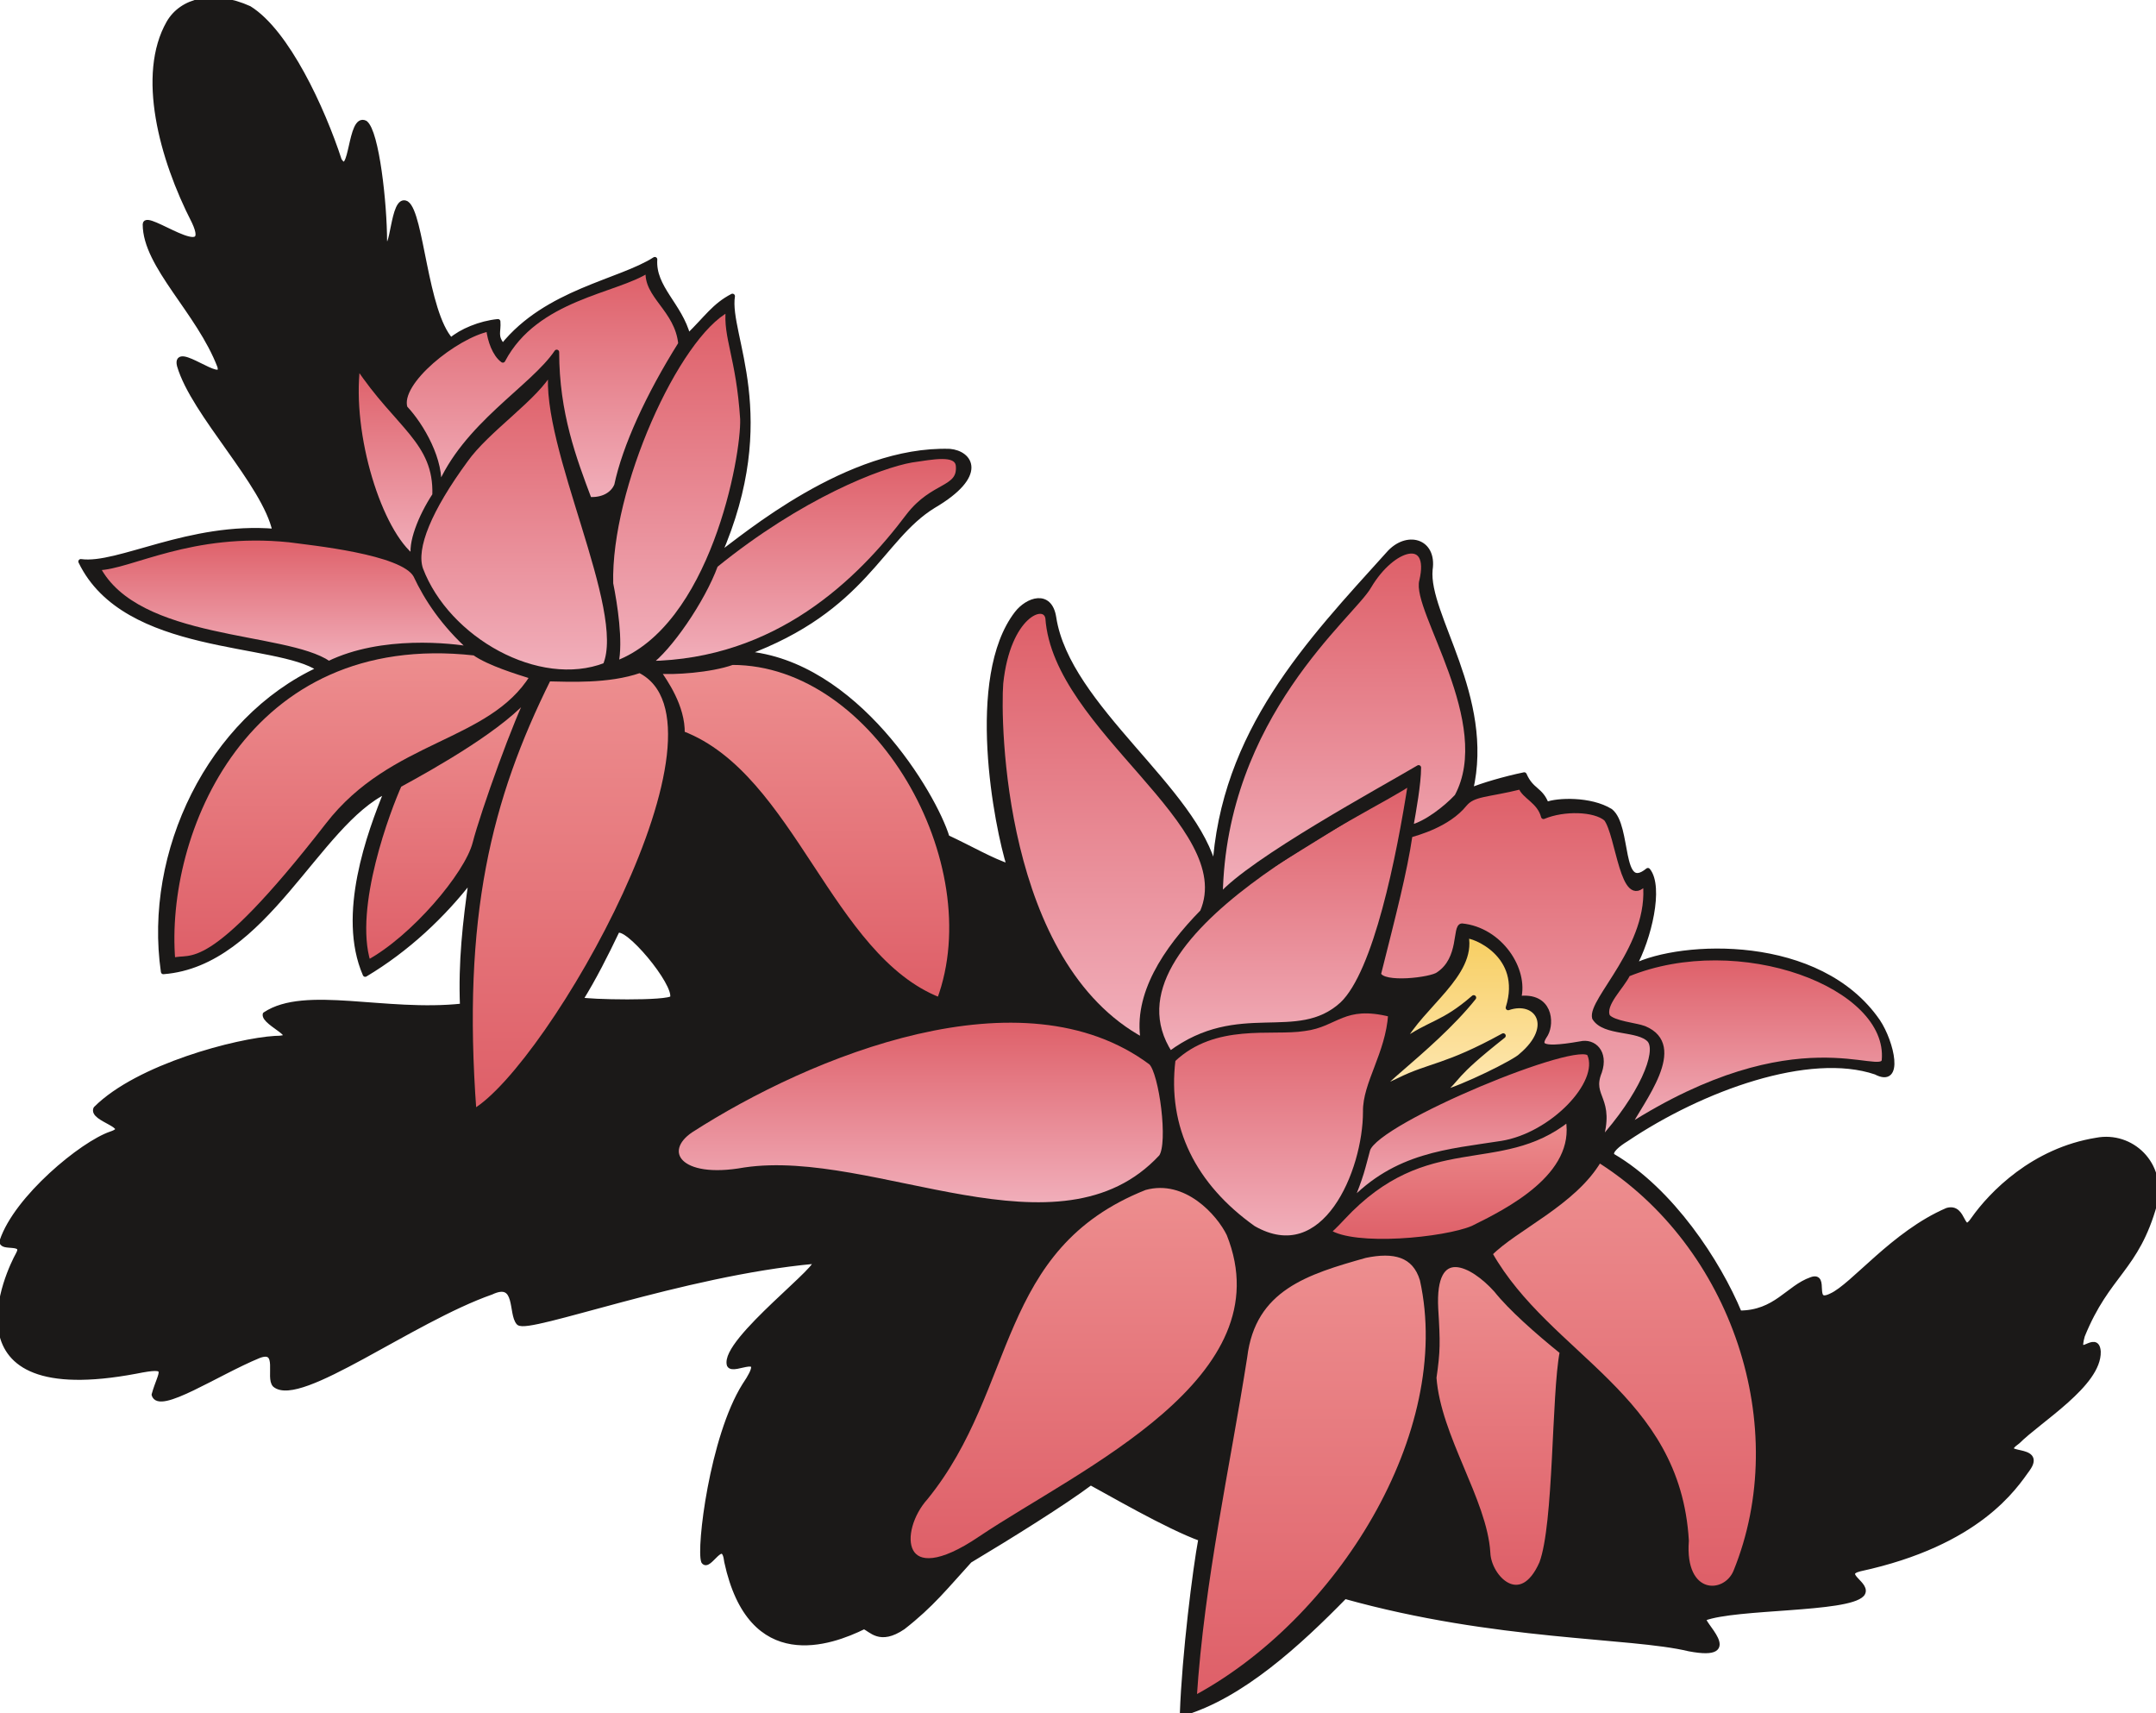 <svg xmlns="http://www.w3.org/2000/svg" xml:space="preserve" width="465.902" height="97.94mm" fill-rule="evenodd" stroke-linejoin="round" stroke-width="28.222" preserveAspectRatio="xMidYMid" version="1.2" viewBox="0 0 12327 9794"><defs class="ClipPathGroup"><clipPath id="a" clipPathUnits="userSpaceOnUse"><path d="M0 0h12327v9794H0z"/></clipPath></defs><g class="SlideGroup"><g class="Slide" clip-path="url(#a)"><g class="Page"><g class="com.sun.star.drawing.ClosedBezierShape"><path fill="none" d="M-1-2h12332v9799H-1z" class="BoundingBox"/><defs><linearGradient id="b" x1="6164" x2="6164" y1="9795" y2="-1" gradientUnits="userSpaceOnUse"><stop offset="0" style="stop-color:#1b1918"/><stop offset="1" style="stop-color:#1b1918"/></linearGradient></defs><path d="m2644 5751-2-94 1-91 9-179 19-179 24-184-63 78-67 76-71 74-74 71-78 67-82 64-84 60-88 56-24-65-17-68-11-70-5-71v-72l5-72 22-144 32-139 40-131 42-118 40-100-74 41-71 55-71 64-70 74-284 336-153 167-81 75-85 68-89 58-94 47-100 33-52 10-54 7-13-129-3-129 8-130 18-129 27-128 37-126 45-122 55-119 63-115 71-108 79-103 87-96 95-88 101-79 108-70 114-59-24-15-28-14-65-24-76-21-86-19-398-81-104-27-103-33-99-39-94-48-87-57-78-67-35-38-32-41-29-44-26-47 42 2 47-3 51-8 55-11 256-71 149-38 160-30 84-11 87-6 88-2 91 5-15-53-22-55-28-57-33-59-79-122-87-126-171-249-67-117-25-56-19-53-2-12v-12l1-4 1-3 2-2 2-2 2-2 3-1 3-1h7l8 1 8 1 10 3 22 9 48 22 48 24 21 9 19 6 8 1h10l3-1 2-1 2-2 2-2 2-2 1-3v-11l-2-10-24-58-28-57-65-111-141-209-65-99-29-48-25-47-21-47-15-47-10-45-4-45v-3l1-3 2-2 2-1 2-1 3-1h7l9 2 10 3 25 9 124 58 31 12 28 9 12 3 12 1h10l9-2 3-1 3-3 3-2 2-4 2-4 1-4 1-11-1-13-4-16-17-41-67-142-58-149-48-152-33-152-10-75-6-74-2-72 4-70 10-67 15-65 22-61 28-57 15-23 18-22 19-19 22-17 24-14 26-13 27-10 30-7 30-5 33-2 33 1 35 3 36 7 36 9 38 13 38 16 40 28 40 35 40 41 38 47 75 105 70 118 64 125 58 128 49 125 41 116 7 9 6 7 6 4 2 2h8l2-1 3-1 4-5 4-6 4-7 3-9 7-21 13-52 13-55 7-26 9-22 5-9 5-9 5-6 6-6 3-1 4-2 3-1h7l4 1 8 3 6 6 6 7 6 10 6 12 11 28 10 34 19 82 16 97 13 105 10 106 6 101 2 90 5 8 4 6 2 1 2 2 1 1h2l2-1h2l1-2 2-1 3-5 3-7 5-17 6-22 10-51 12-55 8-25 8-21 4-10 5-8 6-6 5-5 3-2 3-1 3-1h7l4 1 7 3 8 7 8 9 7 13 7 14 13 36 12 44 49 228 27 127 33 121 19 55 21 50 24 43 13 18 13 17 12-10 12-9 28-18 32-17 34-15 36-13 38-12 39-8 38-5 1 10v10l-1 19-1 16-1 16v8l2 7 1 8 3 9 4 8 5 9 7 10 8 10 49-56 52-50 55-45 58-40 58-36 60-33 121-56 231-91 100-43 45-22 40-23v29l3 29 7 27 9 27 11 25 13 26 31 50 66 105 15 28 13 29 12 31 10 33 128-134 28-27 30-24 32-23 36-21-2 21-1 24 4 50 21 119 30 143 26 168 8 95 4 101-3 108-12 116-20 122-32 130-44 138-58 146 186-140 143-99 168-104 189-99 101-43 103-39 106-31 108-23 108-14 109-2 22 3 20 6 19 8 8 5 8 6 8 6 6 7 6 7 4 8 4 9 3 9 2 9v21l-2 11-4 11-5 12-14 25-20 27-28 28-35 30-44 31-52 33-55 37-50 43-48 46-47 49-195 222-119 118-70 58-78 58-87 57-98 54-109 52-123 50 117 17 112 32 107 45 103 57 96 65 91 74 85 79 79 83 72 86 65 86 108 167 78 147 27 61 18 52 191 94 86 41 40 17 39 14-30-113-33-158-29-190-19-210-2-217 7-106 13-104 21-98 29-92 38-84 23-39 25-35 12-15 14-13 14-12 16-11 15-9 17-6 16-5 16-3h8l7 1 8 1 7 2 7 3 7 3 7 5 6 5 6 6 5 7 5 8 5 9 8 21 5 26 22 95 36 95 47 94 57 93 136 183 152 181 154 178 139 177 60 87 51 87 40 87 26 87 14-145 23-139 33-134 41-128 48-123 56-118 61-114 68-111 148-211 161-201 340-383 20-21 21-17 22-13 22-9 22-6 21-3h10l11 1 9 2 10 3 9 3 9 5 8 5 8 6 7 7 7 7 6 9 5 9 5 10 3 11 3 11 2 12 2 27-3 30-1 25 1 26 8 55 15 61 20 64 110 297 53 168 22 89 16 91 10 94 2 95-7 98-18 99 28-11 32-12 77-24 85-23 85-19 8 16 8 14 8 13 9 10 8 10 9 8 17 16 16 15 8 8 8 9 8 10 7 12 7 13 6 16 13-5 15-4 18-3 20-3 46-3 51 1 53 5 27 4 26 6 26 8 25 9 24 10 22 13 10 9 9 10 8 12 7 14 12 30 10 34 29 144 8 33 8 29 5 12 6 11 6 10 7 8 8 6 8 4 10 2 10-1 12-3 12-6 14-8 15-11 7 9 6 11 5 11 4 13 6 28 4 31 1 33-2 37-10 76-18 80-24 80-29 74-32 66 57-24 68-22 76-17 85-14 91-8 96-4 100 3 102 10 103 16 102 25 99 33 97 43 91 52 85 63 77 73 68 86 15 23 13 27 13 27 12 29 9 29 8 29 6 28 4 26v35l-2 10-2 10-3 8-4 7-5 6-6 4-7 4-7 1-9 1-10-1-11-3-12-5-14-6-74-20-79-13-83-5-87 2-89 9-93 15-94 20-95 26-192 66-189 82-183 96-170 106-15 9-17 12-16 13-15 13-6 7-5 6-4 7-2 3-1 3-1 4v3l-1 2 1 3 1 3 1 3 2 2 2 3 62 39 61 44 58 47 57 52 107 111 98 120 88 124 77 125 64 121 52 114 38-2 34-5 32-7 30-10 27-11 26-14 47-30 86-63 22-15 22-13 23-12 24-9 8-3 8-1 6-1 5 1 5 2 3 2 3 4 3 4 1 5 2 5 2 12 1 25 1 13 2 12 1 6 2 4 3 5 3 3 4 3 4 2 6 1h6l7-1 9-3 20-8 25-14 27-18 61-50 150-134 87-75 97-73 104-68 54-30 57-26 9-2 9-1h8l7 1 7 2 6 2 5 4 6 4 4 5 5 5 8 11 13 23 6 11 5 9 3 3 3 3 4 2 1 1 2 1h6l2-1 4-2 4-3 5-5 6-6 12-16 45-59 57-65 71-68 82-67 46-32 49-31 51-29 55-27 58-23 60-21 64-17 66-13 37-5h36l36 5 34 8 33 13 30 17 29 20 26 23 23 27 19 30 16 32 12 34 8 37 3 39-2 41-7 42-20 66-22 60-22 53-24 47-51 84-53 75-55 74-56 80-56 96-55 120-6 25-3 19v7l1 5 1 5 1 1 1 2 1 1 1 1h2l1 1h7l5-1 4-2 10-4 21-8 5-2 6-1h9l5 1 4 2 4 3 3 5 3 5 2 7 2 9 1 10v17l-3 18-4 17-6 18-17 35-22 36-28 35-31 35-71 69-154 127-69 56-55 50-21 16-7 7-5 6-3 6-1 2-1 2v4l1 2 1 2 2 1 1 2 4 2 6 3 6 2 30 7 17 4 15 5 7 3 7 4 6 4 5 5 3 5 3 6 1 7-1 8-2 9-4 10-6 11-8 13-34 47-51 64-71 75-45 40-51 42-58 42-66 42-74 41-83 41-92 38-101 36-112 33-122 30-18 6-7 3-6 3-4 4-3 3-2 4-1 4v4l2 4 1 5 3 4 7 9 8 9 18 20 9 10 7 11 3 5 2 5 1 5 1 6v5l-2 5-2 5-4 6-9 8-13 7-15 7-18 7-44 11-51 10-124 15-140 11-282 23-118 16-48 10-40 12-1 1-1 1-1 2v1l1 2v3l2 5 8 13 10 15 25 36 12 19 11 19 3 9 3 9 2 8v8l-1 7-1 4-2 3-2 3-3 3-6 5-9 4-11 3-14 2h-16l-41-2-54-8-145-27-182-20-459-43-268-30-289-43-306-58-320-79-208 203-112 100-116 95-120 87-122 76-62 33-63 29-63 25-63 21 17-273 28-287 32-256 29-183-78-32-88-40-186-95-278-153-142 99-176 116-374 230-181 199-44 45-47 45-51 45-58 47-24 15-22 11-21 9-18 5-18 2-15 1-15-2-13-3-12-4-12-6-20-12-17-11-8-5-8-3-83 37-48 18-53 15-55 13-57 8-58 1-59-5-57-14-29-11-28-13-27-16-27-19-25-22-25-25-47-61-42-76-36-92-29-109-4-25-3-10-2-8-4-6-3-5-4-3-2-1-2-1-2-1h-6l-5 1-4 3-5 3-5 3-10 9-20 20-10 9-10 8-4 4-5 2-4 2-4 1h-6l-1-1-2-1-2-1-3-4-2-9-2-12-1-32 4-94 14-126 24-147 34-157 44-157 55-147 31-66 33-59 24-37 16-28 9-22 2-9 1-7-1-6v-2l-1-2-1-2-2-2-2-1-2-2-4-1-6-1h-13l-14 2-16 4-33 7-15 2h-12l-6-1-4-2-2-2-2-1-2-2-1-2-1-7-1-7 1-16 5-17 8-18 25-41 33-45 88-97 102-100 180-172 29-30 18-23 4-8 1-4v-4l-1-1-1-1-3-1h-4l-286 37-287 54-532 129-401 107-70 16-54 10-21 2-16 1-12-2-5-1-3-2-4-5-4-6-3-7-3-7-5-17-4-18-6-38-4-19-4-18-6-16-4-8-4-7-4-6-6-6-5-4-7-4-7-3-8-2-9-1-10 1-11 2-12 3-27 11-178 73-188 93-370 203-168 87-75 35-69 28-61 19-28 6-25 3h-22l-21-2-17-6-15-9-3-4-3-5-3-6-1-6-3-14-1-15v-67l-1-15-3-14-2-6-3-6-3-5-4-4-4-4-6-2-6-2-7-1-8 1-9 1-22 7-94 42-97 48-188 95-82 37-35 13-31 9-14 2-13 1h-11l-10-1-8-4-4-2-3-2-3-3-2-4-4-8 15-47 14-38 5-15 4-14 1-6 1-5v-9l-2-4-2-3-3-3-3-2-5-2-6-1-14-1-20 1-24 3-65 12-190 27-158 7-128-11-54-12-48-15-42-19-35-22-31-24-25-27-21-29-17-31-12-33-8-33-6-35-2-35 4-70 11-69 18-65 20-59 20-50 31-63 4-8 3-6 1-6 1-5v-5l-1-4-2-3-2-3-3-3-4-2-4-1-4-2-10-2-11-1-23-2-11-1-9-2-4-1-4-2-3-2-3-2-2-3-1-3v-8l19-47 25-48 30-48 35-49 81-95 91-91 94-81 93-69 84-52 38-19 33-13 20-8 7-4 5-4 4-4 1-2 1-2v-6l-1-2-2-4-4-4-4-5-5-4-13-8-14-9-33-17-15-10-14-9-11-10-5-5-3-5-2-6-1-5v-6l2-5 49-45 56-42 61-39 66-37 142-67 148-57 147-46 138-35 121-23 96-11 27-1 19-3 7-2 4-2 2-2 1-1 1-2 1-1v-5l-1-2-3-4-3-5-10-9-12-10-60-45-12-11-10-11-3-6-3-5-1-5v-5l22-14 24-11 50-19 55-13 60-8 63-4 67-1 143 7 314 21 164 3 166-9Zm884-429 3-2 3-1 3-1h3l8 1 9 3 11 4 11 7 24 18 27 23 28 27 58 65 54 70 23 35 21 33 16 31 11 28 4 12 1 12 1 9-2 9-1 1-2 2-6 2-8 3-11 2-26 4-33 3-80 4-91 1-174-4-62-4-20-2-7-1-5-1 56-95 54-98 99-200Z" style="fill:url(#b)"/><path fill="none" stroke="#1B1918" d="M2644 5751c-10-252 15-475 51-727-163 211-369 404-607 546-148-340 25-808 124-1050-399 186-696 990-1278 1035-99-681 265-1441 892-1730-241-168-1110-89-1364-615 213 30 620-214 1110-173-58-272-465-670-546-947-33-132 261 124 231 5-119-313-427-574-427-813 0-71 399 239 280-15C922 901 797 426 965 131c74-129 254-176 460-83 216 134 419 574 515 868 74 117 59-259 148-213 66 51 111 460 111 678 49 102 43-264 125-218 86 58 106 619 254 782 58-51 167-97 269-107 5 59-20 84 28 140 251-312 668-366 869-495-11 162 144 261 190 439 107-104 150-175 254-229-35 224 269 684-79 1481 145-104 740-612 1321-594 117 10 208 135-94 312-305 188-388 590-1079 844 635 50 1084 807 1158 1051 137 64 254 133 356 166-72-227-239-1080 43-1446 61-79 188-124 211 23 78 513 816 983 920 1444 46-791 539-1304 993-1807 104-120 264-77 239 89-25 259 356 729 231 1262 66-28 196-66 307-89 41 94 94 81 127 170 59-25 252-33 366 38 109 87 46 476 214 339 76 94 7 389-82 549 272-135 1062-173 1397 315 79 119 137 368-12 289-381-129-994 92-1428 384-38 23-104 71-76 96 335 196 604 607 724 897 208 0 279-145 411-191 94-35-7 153 115 92 124-56 355-356 662-488 102-30 79 158 150 51 102-145 343-394 704-452 198-38 386 135 333 363-104 376-270 399-414 755-44 157 83-26 91 91 5 185-338 391-460 513-139 99 155 20 56 158-73 101-279 424-960 571-117 30 59 89 13 145-84 91-719 68-902 137-33 18 236 236-86 175-336-81-1103-58-1969-300-261 267-592 572-929 669 12-336 73-823 106-999-190-68-538-271-630-320-156 117-463 308-692 445-137 150-218 254-381 381-134 91-182 12-223-3-191 94-648 262-785-371-18-155-101 46-132-2-28-74 48-709 234-1006 147-216-64-69-87-117-43-137 574-594 483-592-752 69-1633 402-1687 351-48-51 0-249-157-175-457 160-1095 647-1237 530-41-40 35-215-92-167-241 99-571 322-599 223 38-137 102-175-104-134-1104 208-724-577-673-668 46-82-102-28-92-77 82-246 458-556 623-612 129-43-115-83-87-144 242-242 808-389 1024-402 170 0-64-84-56-137 229-152 686 0 1128-48Zm0 0Z"/><path fill="none" stroke="#1B1918" d="M3528 5322c51-46 343 302 317 383-23 33-490 23-526 10 77-124 145-259 209-393Z"/></g><g class="com.sun.star.drawing.ClosedBezierShape"><path fill="none" d="M2311 1543h1583v1315H2311z" class="BoundingBox"/><defs><linearGradient id="c" x1="3102" x2="3102" y1="2856" y2="1544" gradientUnits="userSpaceOnUse"><stop offset="0" style="stop-color:#f1afbb"/><stop offset="1" style="stop-color:#de5f68"/></linearGradient></defs><path d="m2507 2797 3-31-1-31-3-32-6-32-8-33-11-32-26-64-31-62-35-56-36-50-37-42-3-14-1-15 1-15 3-16 5-16 6-17 18-34 24-35 29-35 33-35 37-34 40-33 41-31 43-29 43-26 42-23 42-19 39-14 36-10 4 25 6 25 7 26 9 25 11 23 7 11 6 10 7 10 8 9 8 7 8 7 39-64 44-57 49-50 53-45 56-39 58-35 60-30 61-27 232-87 100-39 43-20 36-22-1 14v13l4 25 7 24 10 24 12 23 15 23 33 45 34 49 17 25 16 27 13 29 12 31 9 33 5 36-67 111-62 109-56 108-50 105-44 102-36 97-29 92-22 85-4 10-6 10-6 9-8 8-7 8-9 7-9 6-10 5-11 5-11 4-11 4-12 2-13 2-13 1-13 1-14-1-65-180-32-96-28-101-25-106-19-113-12-119-5-127-28 39-34 39-80 80-191 174-100 97-93 107-44 57-39 61-36 63-31 67Z" style="fill:url(#c)"/><path fill="none" stroke="#1B1918" d="M2507 2797c22-160-97-366-191-465-47-146 292-413 478-451 7 64 35 145 81 178 190-361 651-394 831-515-17 147 166 223 186 421-186 296-320 590-366 809-23 56-84 86-157 81-87-231-186-493-186-842-138 205-527 418-676 784Z"/></g><g class="com.sun.star.drawing.ClosedBezierShape"><path fill="none" d="M3491 1767h758v2028h-758z" class="BoundingBox"/><defs><linearGradient id="d" x1="3869" x2="3869" y1="3792" y2="1767" gradientUnits="userSpaceOnUse"><stop offset="0" style="stop-color:#f1afbb"/><stop offset="1" style="stop-color:#de5f68"/></linearGradient></defs><path d="m3522 3793 5-24 3-27 3-57-2-61-5-64-15-122-19-102 2-106 11-112 19-116 26-120 71-241 91-236 106-217 57-98 58-89 59-78 58-66 58-52 28-21 28-16-2 30v28l2 29 3 29 10 60 13 65 31 162 15 102 10 122-1 49-5 64-26 166-48 203-71 220-46 111-52 108-60 104-67 98-74 88-83 77-91 63-49 25-51 22Z" style="fill:url(#d)"/><path fill="none" stroke="#1B1918" d="M3522 3793c28-125-7-343-30-457-14-546 377-1414 672-1568-17 160 59 274 82 627 7 213-170 1192-724 1398Z"/></g><g class="com.sun.star.drawing.ClosedBezierShape"><path fill="none" d="M2036 2092h452v1099h-452z" class="BoundingBox"/><defs><linearGradient id="e" x1="2261" x2="2261" y1="3189" y2="2093" gradientUnits="userSpaceOnUse"><stop offset="0" style="stop-color:#f1afbb"/><stop offset="1" style="stop-color:#de5f68"/></linearGradient></defs><path d="m2045 2093 85 118 81 99 143 165 30 39 27 38 23 40 19 42 16 43 10 47 6 51 1 55-29 48-27 49-24 50-19 49-14 47-6 23-3 21-2 20-1 19 2 17 3 16-36-32-36-41-34-49-34-56-31-62-29-67-52-148-40-160-27-164-7-82-3-81 2-78 6-76Z" style="fill:url(#e)"/><path fill="none" stroke="#1B1918" d="M2045 2093c227 343 451 430 441 737-81 123-143 280-120 359-196-147-369-702-321-1096Z"/></g><g class="com.sun.star.drawing.ClosedBezierShape"><path fill="none" d="M2394 2115h1092v1728H2394z" class="BoundingBox"/><defs><linearGradient id="f" x1="2939" x2="2939" y1="3840" y2="2115" gradientUnits="userSpaceOnUse"><stop offset="0" style="stop-color:#f1afbb"/><stop offset="1" style="stop-color:#de5f68"/></linearGradient></defs><path d="m3461 3803-73 22-76 13-77 3-79-5-79-14-78-22-77-29-75-37-73-42-69-49-65-54-60-59-54-63-48-68-40-71-33-74-6-24-4-26v-29l3-30 6-33 9-35 12-37 15-38 39-83 49-90 61-96 72-102 25-33 28-33 64-67 144-132 71-66 64-63 29-31 25-31 22-30 17-29-3 88 8 98 17 106 25 112 141 485 71 241 53 221 16 100 6 91-1 41-4 38-7 35-11 31Z" style="fill:url(#f)"/><path fill="none" stroke="#1B1918" d="M3461 3803c-382 147-904-147-1056-549-42-122 51-343 256-623 123-175 410-361 489-515-48 439 446 1370 311 1687Z"/></g><g class="com.sun.star.drawing.ClosedBezierShape"><path fill="none" d="M3707 2609h1775v1186H3707z" class="BoundingBox"/><defs><linearGradient id="g" x1="4594" x2="4594" y1="3792" y2="2609" gradientUnits="userSpaceOnUse"><stop offset="0" style="stop-color:#f1afbb"/><stop offset="1" style="stop-color:#de5f68"/></linearGradient></defs><path d="m5212 2630 91-13 44-5 40-2 18 1 17 2 15 3 7 2 6 3 6 3 5 4 5 4 4 5 3 5 3 6 2 6 1 7 1 24-2 11-2 10-3 9-3 9-5 8-5 7-6 7-7 6-15 13-17 11-20 12-45 25-49 32-26 20-27 24-27 28-27 32-114 142-132 145-153 141-84 66-89 64-94 59-100 54-105 48-112 41-116 34-123 26-129 17-135 7 23-17 24-22 51-54 55-67 54-75 53-81 48-84 42-83 33-79 182-138 175-119 166-99 155-82 139-64 123-48 102-32 79-19Z" style="fill:url(#g)"/><path fill="none" stroke="#1B1918" d="M5212 2630c120-17 257-47 267 31 13 140-142 102-285 288-279 371-750 834-1486 844 116-81 309-359 383-562 490-397 943-570 1121-601Z"/></g><g class="com.sun.star.drawing.ClosedBezierShape"><path fill="none" d="M558 3075h2138v720H558z" class="BoundingBox"/><defs><linearGradient id="h" x1="1626" x2="1626" y1="3792" y2="3075" gradientUnits="userSpaceOnUse"><stop offset="0" style="stop-color:#f1afbb"/><stop offset="1" style="stop-color:#de5f68"/></linearGradient></defs><path d="m2377 3289 25 51 29 51 32 52 36 53 41 53 46 54 51 54 57 54-55-8-77-9-95-5h-108l-117 8-122 18-62 14-60 17-60 21-58 26-25-15-28-15-66-25-76-22-85-20-389-79-200-53-96-34-89-40-83-48-73-56-32-31-30-34-26-36-23-39 37-3 40-7 93-24 236-69 144-33 163-24 181-10 98 2 103 8 154 20 109 16 117 21 114 27 53 15 49 18 43 19 37 20 15 11 13 12 11 12 8 12Z" style="fill:url(#h)"/><path fill="none" stroke="#1B1918" d="M2377 3289c63 134 157 278 317 422-112-20-510-66-814 82-249-171-1095-115-1321-547 185-3 533-218 1095-160 122 17 649 68 723 203Z"/></g><g class="com.sun.star.drawing.ClosedBezierShape"><path fill="none" d="M6976 3149h1418v1975H6976z" class="BoundingBox"/><defs><linearGradient id="i" x1="7684" x2="7684" y1="5122" y2="3150" gradientUnits="userSpaceOnUse"><stop offset="0" style="stop-color:#f1afbb"/><stop offset="1" style="stop-color:#de5f68"/></linearGradient></defs><path d="m8129 3320-3 17v19l3 22 5 25 16 56 23 64 124 318 57 180 20 93 13 92 4 91-7 89-8 43-12 42-15 42-19 40-26 26-30 27-32 27-35 25-35 24-36 20-36 17-17 6-17 5 29-173 11-91 4-41 1-37-578 336-173 108-159 106-132 98-52 45-40 41 11-189 27-177 39-167 50-157 60-146 66-135 71-126 74-115 148-200 136-159 107-120 38-46 24-35 26-41 28-36 29-33 30-27 29-23 29-18 27-13 13-4 13-3 12-2h12l10 2 10 3 9 4 8 6 8 8 6 9 5 11 3 13 3 15 1 16-2 38-8 45Z" style="fill:url(#i)"/><path fill="none" stroke="#1B1918" d="M8129 3320c-46 165 427 813 201 1233-64 68-175 155-264 177 17-96 45-251 45-342-209 124-954 528-1134 734 17-1033 760-1607 851-1772 135-227 362-291 301-30Z"/></g><g class="com.sun.star.drawing.ClosedBezierShape"><path fill="none" d="M5718 3494h1188v2455H5718z" class="BoundingBox"/><defs><linearGradient id="j" x1="6311" x2="6311" y1="5947" y2="3495" gradientUnits="userSpaceOnUse"><stop offset="0" style="stop-color:#f1afbb"/><stop offset="1" style="stop-color:#de5f68"/></linearGradient></defs><path d="m5991 3533 7 59 13 59 40 116 57 114 70 112 169 219 183 212 171 206 73 100 59 99 44 98 14 49 9 48 4 47-3 48-9 47-17 47-77 84-72 86-63 90-54 92-22 46-19 47-15 48-12 48-8 48-3 48 1 49 5 48-143-93-126-111-109-128-95-141-80-150-66-158-55-161-44-161-60-312-30-277-9-217 3-132 10-70 13-62 16-56 18-49 20-42 22-37 22-30 23-24 22-18 11-7 11-6 10-5 10-3 9-1 9-1 8 1 8 2 7 3 6 4 5 5 4 7 3 7 2 9Z" style="fill:url(#j)"/><path fill="none" stroke="#1B1918" d="M5991 3533c44 635 1097 1181 884 1680-214 218-382 475-339 734-814-437-831-1825-814-2041 41-391 252-471 269-373Z"/></g><g class="com.sun.star.drawing.ClosedBezierShape"><path fill="none" d="M982 3720h2064v1772H982z" class="BoundingBox"/><defs><linearGradient id="k" x1="2013" x2="2013" y1="5489" y2="3720" gradientUnits="userSpaceOnUse"><stop offset="0" style="stop-color:#de5f68"/><stop offset="1" style="stop-color:#ed8e8f"/></linearGradient></defs><path d="m2713 3733 16 11 18 11 40 20 43 19 46 18 90 32 78 24-49 69-56 60-61 53-67 48-71 43-75 41-158 77-164 82-165 97-80 57-78 65-75 73-71 84-231 286-183 204-141 135-57 46-50 35-43 24-36 17-32 10-27 5-46 4-20 3-10 2-10 2-5-140 8-148 21-154 35-156 50-158 64-154 79-150 95-143 111-132 128-120 145-104 162-86 180-65 198-43 217-16 237 12Z" style="fill:url(#k)"/><path fill="none" stroke="#1B1918" d="M2713 3733c82 58 242 107 331 135-242 389-801 371-1170 849-688 885-782 738-886 773-60-720 411-1903 1725-1757Z"/></g><g class="com.sun.star.drawing.ClosedBezierShape"><path fill="none" d="M3761 3786h1682v1932H3761z" class="BoundingBox"/><defs><linearGradient id="l" x1="4601" x2="4601" y1="5715" y2="3786" gradientUnits="userSpaceOnUse"><stop offset="0" style="stop-color:#de5f68"/><stop offset="1" style="stop-color:#ed8e8f"/></linearGradient></defs><path d="m4187 3787 77 3 75 10 148 38 140 60 134 80 125 99 115 114 104 128 92 139 79 148 65 156 50 160 33 162 16 163-3 161-22 157-44 151-113-55-105-71-97-85-91-97-86-105-83-113-159-237-159-237-83-112-86-106-92-96-97-84-105-71-114-54-1-29-2-28-5-28-7-28-8-26-9-26-21-49-24-44-23-39-39-59 38 2h47l54-2 59-5 60-7 60-10 56-13 51-15Z" style="fill:url(#l)"/><path fill="none" stroke="#1B1918" d="M4187 3787c825 0 1474 1146 1184 1929-628-246-839-1281-1470-1523 3-155-99-297-139-356 86 8 299-5 425-50Z"/></g><g class="com.sun.star.drawing.ClosedBezierShape"><path fill="none" d="M2688 3832h1148v2524H2688z" class="BoundingBox"/><defs><linearGradient id="m" x1="3261" x2="3261" y1="6353" y2="3832" gradientUnits="userSpaceOnUse"><stop offset="0" style="stop-color:#de5f68"/><stop offset="1" style="stop-color:#ed8e8f"/></linearGradient></defs><path d="m2710 6354-20-399 4-362 25-332 45-305 66-286 84-271 103-261 119-257 105 2 132-2 71-5 73-9 71-14 36-9 34-11 52 33 42 43 33 50 24 59 16 66 8 73v78l-7 84-32 182-55 196-74 205-90 210-214 412-234 371-116 157-110 133-102 102-46 38-43 29Z" style="fill:url(#m)"/><path fill="none" stroke="#1B1918" d="M2710 6354c-83-1116 86-1789 426-2473 115 2 342 15 522-48 605 304-511 2265-948 2521Z"/></g><g class="com.sun.star.drawing.ClosedBezierShape"><path fill="none" d="M2079 3961h957v1543h-957z" class="BoundingBox"/><defs><linearGradient id="n" x1="2557" x2="2557" y1="5502" y2="3962" gradientUnits="userSpaceOnUse"><stop offset="0" style="stop-color:#de5f68"/><stop offset="1" style="stop-color:#ed8e8f"/></linearGradient></defs><path d="m3034 3962-33 68-42 98-95 248-90 255-34 108-24 82-11 35-18 40-22 42-27 45-67 95-81 98-90 96-97 90-99 78-50 33-49 29-15-62-8-67-2-71 3-74 19-151 33-151 39-142 42-126 38-102 29-69 177-99 215-131 107-73 100-74 86-75 36-37 30-36Z" style="fill:url(#n)"/><path fill="none" stroke="#1B1918" d="M3034 3962c-76 134-273 683-318 859-46 178-353 541-611 681-98-318 117-880 178-1015 191-104 604-335 751-525Z"/></g><g class="com.sun.star.drawing.ClosedBezierShape"><path fill="none" d="M6613 4472h1454v1553H6613z" class="BoundingBox"/><defs><linearGradient id="o" x1="7339" x2="7339" y1="6023" y2="4473" gradientUnits="userSpaceOnUse"><stop offset="0" style="stop-color:#f1afbb"/><stop offset="1" style="stop-color:#de5f68"/></linearGradient></defs><path d="m6690 6023-36-64-24-65-13-64-3-65 7-64 15-64 24-63 32-63 83-123 107-119 124-115 136-110 923-571-62 352-40 188-46 185-52 174-58 154-31 67-32 58-34 50-36 40-49 39-51 29-53 20-54 14-56 9-58 4-120 4-126 6-65 8-68 14-68 20-71 28-71 38-74 49Z" style="fill:url(#o)"/><path fill="none" stroke="#1B1918" d="M6690 6023c-444-686 1192-1408 1375-1550-66 426-198 1085-391 1268-259 236-588-13-984 282Z"/></g><g class="com.sun.star.drawing.ClosedBezierShape"><path fill="none" d="M7881 4497h1568v2033H7881z" class="BoundingBox"/><defs><linearGradient id="p" x1="8664" x2="8664" y1="6528" y2="4498" gradientUnits="userSpaceOnUse"><stop offset="0" style="stop-color:#f1afbb"/><stop offset="1" style="stop-color:#de5f68"/></linearGradient></defs><path d="m9183 4680 7 10 6 11 12 27 22 70 43 158 12 35 13 32 14 25 7 11 8 8 8 7 9 4 5 1h14l10-4 11-7 11-9 12-13 3 67-5 66-12 64-18 62-23 60-27 58-58 107-111 176-19 35-14 31-4 13-3 13-1 11 2 10 6 8 6 8 7 7 8 6 17 11 20 9 21 7 22 6 48 9 47 9 45 10 20 7 18 8 17 10 7 6 6 6 5 7 4 8 3 9 2 10 1 11v12l-2 26-6 29-10 33-12 35-17 38-43 82-57 89-70 95-83 98 12-45 8-39 4-34v-31l-2-26-4-24-6-21-6-19-13-36-6-18-3-18-2-19 2-21 5-24 9-26 6-20 3-20 2-18-1-17-3-15-5-15-6-12-8-12-9-10-10-8-11-6-13-5-12-4-14-1-14 1-14 2-84 13-60 5h-23l-18-1-14-3-5-2-5-2-4-3-2-2-3-3-1-4-1-3v-4l1-4 1-4 3-9 5-10 12-20 6-13 5-15 3-16 2-18v-18l-2-18-4-19-6-17-9-17-6-7-6-8-7-7-7-6-9-6-9-5-10-4-11-4-25-6-28-1-32 2 6-32 1-33-2-33-7-34-10-33-14-33-18-33-20-30-24-30-26-27-30-24-31-22-34-19-37-15-38-11-40-6h-2l-2 1h-2l-1 1-3 3-3 4-2 4-2 6-3 12-13 75-5 22-6 22-9 23-10 23-13 22-16 21-20 20-23 18-4 3-6 3-15 6-19 5-22 5-53 9-58 5-57 1-27-2-24-4-21-5-9-3-8-4-6-5-6-4-4-6-3-6 111-446 40-183 29-165 51-16 39-14 44-18 47-24 47-29 23-17 22-18 20-20 19-21 10-11 10-9 12-8 12-6 14-6 15-5 34-9 214-45 4 10 6 9 7 9 8 9 18 17 20 18 21 20 9 10 10 12 8 12 8 13 6 15 5 16 23-9 23-7 25-6 25-5 51-6h51l25 1 24 3 22 4 22 5 19 6 18 7 16 9 14 10Z" style="fill:url(#p)"/><path fill="none" stroke="#1B1918" d="M9183 4680c71 92 94 521 224 366 40 361-318 672-290 773 56 92 251 56 315 127 56 69-46 318-285 582 79-254-63-251-2-401 38-112-33-178-109-160-257 45-234 0-198-56 35-64 27-226-155-203 43-166-106-393-324-415-43 2 0 187-135 277-38 31-320 66-342-2 86-342 149-583 180-794 38-12 216-58 312-177 51-61 127-51 321-99 18 55 107 81 130 170 117-49 292-44 358 12Z"/></g><g class="com.sun.star.drawing.ClosedBezierShape"><path fill="none" d="M7908 5350h900v904h-900z" class="BoundingBox"/><defs><linearGradient id="q" x1="8357" x2="8357" y1="6251" y2="5350" gradientUnits="userSpaceOnUse"><stop offset="0" style="stop-color:#fee8b5"/><stop offset="1" style="stop-color:#f7ce61"/></linearGradient></defs><path d="M8383 5351h10l14 3 19 6 22 9 25 12 26 16 27 19 26 22 24 27 22 30 19 34 14 38 9 42 2 47-5 50-14 55 30-8 28-3h14l13 1 12 3 12 3 11 4 10 5 10 6 9 7 7 7 7 9 6 9 5 10 4 10 3 12 1 11 1 13-1 12-2 14-4 13-5 15-15 29-20 30-28 32-35 31-3 4-5 4-15 10-43 26-126 64-145 65-67 26-56 17 37-32 26-27 46-52 33-35 49-45 168-140-112 60-94 44-80 33-68 25-120 42-59 22-64 29-45 22-28 11-9 2h-6v-1h-1v-3l1-2 5-6 7-8 22-22 70-61 202-181 110-109 100-115-62 51-54 38-48 30-46 24-91 46-51 29-58 38 23-39 27-38 61-76 131-148 58-74 24-37 20-38 15-38 10-39 2-20 1-20-2-20-3-21Z" style="fill:url(#q)"/><path fill="none" stroke="#1B1918" d="M8383 5351c33-9 336 104 240 410 162-56 277 104 73 275-30 33-331 183-460 216 117-99 53-89 359-331-329 181-418 166-597 255-286 140 184-166 428-473-178 155-246 139-410 256 112-211 410-389 367-608Z"/></g><g class="com.sun.star.drawing.ClosedBezierShape"><path fill="none" d="M9185 5475h1591v971H9185z" class="BoundingBox"/><defs><linearGradient id="r" x1="9980" x2="9980" y1="6444" y2="5476" gradientUnits="userSpaceOnUse"><stop offset="0" style="stop-color:#f1afbb"/><stop offset="1" style="stop-color:#de5f68"/></linearGradient></defs><path d="m10773 6061-1 5-2 4-3 3-3 3-3 3-5 2-11 2-14 1h-16l-41-4-116-14-74-5h-86l-97 5-108 13-119 23-131 36-142 49-153 67-165 85-176 105 36-64 45-74 46-81 21-42 18-41 15-41 9-39 4-38v-18l-2-18-5-17-6-16-8-15-11-14-13-14-16-12-18-11-21-10-10-3-11-3-27-7-62-13-31-8-28-9-13-5-11-6-9-7-4-3-3-4-3-7-2-6-1-7v-15l2-7 3-15 6-15 8-16 20-32 45-64 21-30 9-14 7-14 121-42 126-29 128-17 128-5 127 6 123 16 120 25 113 34 105 42 95 50 85 56 71 62 31 33 26 34 22 36 19 36 13 38 9 38 5 39-1 40Z" style="fill:url(#r)"/><path fill="none" stroke="#1B1918" d="M10773 6061c-15 109-495-238-1466 383 78-152 335-465 94-565-46-18-176-28-209-68-32-69 82-171 115-242 637-260 1504 64 1466 492Z"/></g><g class="com.sun.star.drawing.ClosedBezierShape"><path fill="none" d="M6698 5778h1255v1301H6698z" class="BoundingBox"/><defs><linearGradient id="s" x1="7325" x2="7325" y1="7075" y2="5778" gradientUnits="userSpaceOnUse"><stop offset="0" style="stop-color:#f1afbb"/><stop offset="1" style="stop-color:#de5f68"/></linearGradient></defs><path d="m7951 5799-4 42-6 40-19 78-24 73-25 70-25 66-22 64-8 32-6 30-4 31-1 30-2 66-8 70-14 72-18 73-24 72-29 69-34 66-38 61-44 53-48 46-25 19-27 17-28 14-29 11-31 7-31 5h-32l-34-3-35-6-35-11-37-15-38-20-61-46-58-49-53-50-49-52-45-54-41-56-36-58-32-60-27-61-22-64-18-65-13-66-9-68-3-70 2-71 6-73 46-39 48-32 48-27 50-21 51-16 51-13 51-9 51-6 99-5 94-1 86-2 40-3 36-4 33-6 30-7 28-9 26-10 97-43 26-9 27-7 29-6 32-3 35-1 39 3 43 6 48 11Z" style="fill:url(#s)"/><path fill="none" stroke="#1B1918" d="M7951 5799c-15 226-147 396-144 556 0 341-233 900-641 666-339-241-508-571-459-963 239-226 565-148 751-178 184-23 222-149 493-81Z"/></g><g class="com.sun.star.drawing.ClosedBezierShape"><path fill="none" d="M3866 5831h2799v1058H3866z" class="BoundingBox"/><defs><linearGradient id="t" x1="5264" x2="5264" y1="6886" y2="5832" gradientUnits="userSpaceOnUse"><stop offset="0" style="stop-color:#f1afbb"/><stop offset="1" style="stop-color:#de5f68"/></linearGradient></defs><path d="m6581 6074 6 6 5 8 11 22 11 28 9 33 18 78 13 87 7 88 1 81-2 35-5 31-7 25-4 10-5 8-56 55-58 48-62 41-63 34-66 29-67 23-142 30-147 12-153-3-157-15-161-24-647-126-158-24-154-15-149-3-142 12-68 10-62 5-55-1-48-4-42-9-36-12-15-7-14-8-12-9-10-9-9-10-7-10-5-11-4-11-2-11-1-12 1-12 3-12 4-12 6-12 7-12 9-12 24-24 29-22 278-165 317-158 343-137 177-57 180-47 180-35 180-23 177-7 173 9 168 27 162 47 153 68 143 91Z" style="fill:url(#t)"/><path fill="none" stroke="#1B1918" d="M6581 6074c60 57 114 463 58 540-582 626-1642-36-2382 74-381 69-482-110-307-227 681-438 1895-936 2631-387Z"/></g><g class="com.sun.star.drawing.ClosedBezierShape"><path fill="none" d="M7718 6012h1384v869H7718z" class="BoundingBox"/><defs><linearGradient id="u" x1="8409" x2="8409" y1="6879" y2="6013" gradientUnits="userSpaceOnUse"><stop offset="0" style="stop-color:#f1afbb"/><stop offset="1" style="stop-color:#de5f68"/></linearGradient></defs><path d="m9089 6027 6 16 3 17 2 17v18l-3 18-3 19-13 38-19 39-25 40-30 39-35 38-39 37-43 36-46 32-48 30-51 25-52 22-53 17-54 11-227 35-112 21-110 29-55 18-53 22-54 25-52 29-52 33-51 38-51 44-50 49 40-102 25-72 36-133 3-8 5-8 14-18 21-20 25-21 65-45 81-49 199-103 224-101 224-88 198-65 80-21 64-11 25-1 20 2 7 2 6 2 5 4 3 4Z" style="fill:url(#u)"/><path fill="none" stroke="#1B1918" d="M9089 6027c71 165-216 463-503 509-306 48-603 64-867 343 68-165 71-198 101-307 53-166 1223-648 1269-545Z"/></g><g class="com.sun.star.drawing.ClosedBezierShape"><path fill="none" d="M7594 6397h1380v701H7594z" class="BoundingBox"/><defs><linearGradient id="v" x1="8283" x2="8283" y1="7096" y2="6398" gradientUnits="userSpaceOnUse"><stop offset="0" style="stop-color:#de5f68"/><stop offset="1" style="stop-color:#ed8e8f"/></linearGradient></defs><path d="m8966 6398 4 30 2 29-1 29-4 28-13 54-21 51-28 48-34 45-39 43-43 40-46 37-48 35-98 61-94 52-82 41-34 13-41 11-101 22-117 16-125 11-124 2-115-7-52-7-46-11-39-13-17-8-15-9 11-9 13-12 27-26 30-32 90-88 88-72 87-58 85-45 84-35 82-26 162-35 158-25 154-32 76-24 75-31 75-41 74-52Z" style="fill:url(#v)"/><path fill="none" stroke="#1B1918" d="M8966 6398c58 325-349 526-545 623-160 68-679 119-826 20 27-20 81-79 81-79 483-519 895-250 1290-564Z"/></g><g class="com.sun.star.drawing.ClosedBezierShape"><path fill="none" d="M8518 6631h1537v2450H8518z" class="BoundingBox"/><defs><linearGradient id="w" x1="9286" x2="9286" y1="9078" y2="6631" gradientUnits="userSpaceOnUse"><stop offset="0" style="stop-color:#de5f68"/><stop offset="1" style="stop-color:#ed8e8f"/></linearGradient></defs><path d="m9143 6632 140 98 129 109 119 120 108 130 96 138 84 145 72 152 59 157 46 161 33 163 19 166 5 166-9 166-25 164-40 161-55 158-6 13-7 12-9 12-9 10-9 9-11 9-11 7-11 7-12 5-12 4-13 3-13 2h-12l-13-1-13-2-12-3-12-5-12-6-12-8-11-9-10-11-10-12-9-13-8-16-13-36-10-42-4-50 2-57-17-149-31-136-45-125-56-114-65-106-74-99-80-93-86-89-359-341-86-89-82-94-75-99-67-107 29-28 33-27 76-56 174-119 89-66 85-72 39-39 37-40 33-43 29-45Z" style="fill:url(#w)"/><path fill="none" stroke="#1B1918" d="M9143 6632c773 487 1119 1525 781 2354-61 144-307 147-282-178-48-832-788-1050-1123-1641 144-147 480-289 624-535Z"/></g><g class="com.sun.star.drawing.ClosedBezierShape"><path fill="none" d="M5191 6776h1896v2148H5191z" class="BoundingBox"/><defs><linearGradient id="x" x1="6138" x2="6138" y1="8921" y2="6776" gradientUnits="userSpaceOnUse"><stop offset="0" style="stop-color:#de5f68"/><stop offset="1" style="stop-color:#ed8e8f"/></linearGradient></defs><path d="m6546 6789 43-9 43-3 41 2 40 8 38 12 36 15 35 19 32 21 30 24 28 25 26 26 23 26 21 27 18 26 15 24 12 23 26 77 19 75 10 74 3 72-5 70-11 68-19 67-24 65-65 126-86 120-102 114-116 109-126 103-135 99-279 183-512 319-83 52-72 37-63 24-28 7-25 4-23 2-21-1-19-4-17-6-14-7-13-10-10-12-9-13-6-15-5-16-4-17-1-19v-19l2-20 9-41 14-42 20-42 26-40 30-38 88-120 77-123 66-125 58-126 205-499 55-119 62-114 71-109 82-103 96-96 112-88 130-80 151-69Z" style="fill:url(#x)"/><path fill="none" stroke="#1B1918" d="M6546 6789c237-65 425 150 481 266 333 832-844 1353-1422 1741-469 318-484-45-312-236 511-630 389-1428 1253-1771Z"/></g><g class="com.sun.star.drawing.ClosedBezierShape"><path fill="none" d="M6827 7163h1341v2548H6827z" class="BoundingBox"/><defs><linearGradient id="y" x1="7497" x2="7497" y1="9708" y2="7163" gradientUnits="userSpaceOnUse"><stop offset="0" style="stop-color:#de5f68"/><stop offset="1" style="stop-color:#ed8e8f"/></linearGradient></defs><path d="m6828 9709 21-254 29-250 74-491 165-957 12-70 18-64 23-58 28-51 33-47 37-42 42-37 45-33 48-30 51-27 111-46 118-39 123-36 59-10 28-2 27-1 25 1 24 3 23 4 22 7 20 9 18 11 18 13 15 16 15 18 12 20 11 23 9 26 27 167 7 170-11 173-29 173-44 173-60 172-74 169-86 165-99 160-109 154-120 145-128 138-135 127-143 115-148 104-152 89Z" style="fill:url(#y)"/><path fill="none" stroke="#1B1918" d="M6828 9709c45-684 190-1319 289-1952 48-394 356-486 689-580 163-34 282-7 326 138 195 879-481 1955-1304 2394Z"/></g><g class="com.sun.star.drawing.ClosedBezierShape"><path fill="none" d="M8198 7228h736v1847h-736z" class="BoundingBox"/><defs><linearGradient id="z" x1="8565" x2="8565" y1="9073" y2="7229" gradientUnits="userSpaceOnUse"><stop offset="0" style="stop-color:#de5f68"/><stop offset="1" style="stop-color:#ed8e8f"/></linearGradient></defs><path d="m8932 7728-15 113-12 148-18 351-25 346-20 143-12 59-15 48-23 45-24 36-13 14-13 12-12 10-13 8-13 6-13 4-12 2h-13l-12-1-12-2-12-4-12-5-11-7-11-7-21-18-19-22-16-24-13-26-10-26-7-28-3-26-6-57-11-58-16-60-19-60-47-124-52-127-53-129-48-129-36-130-13-64-7-63 13-99 3-42 2-41-1-90-7-122-1-66 5-54 9-44 6-19 8-16 8-13 9-12 10-9 11-8 12-6 12-3 13-3h13l14 1 14 3 29 9 30 14 30 18 30 22 30 24 28 27 26 28 34 39 39 42 92 90 103 91 109 91Z" style="fill:url(#z)"/><path fill="none" stroke="#1B1918" d="M8932 7728c-48 247-33 982-117 1208-120 272-303 81-308-59-18-299-283-663-308-1001 22-153 22-199 10-394-20-380 211-258 346-107 81 102 232 236 377 353Z"/></g></g></g></g></svg>
